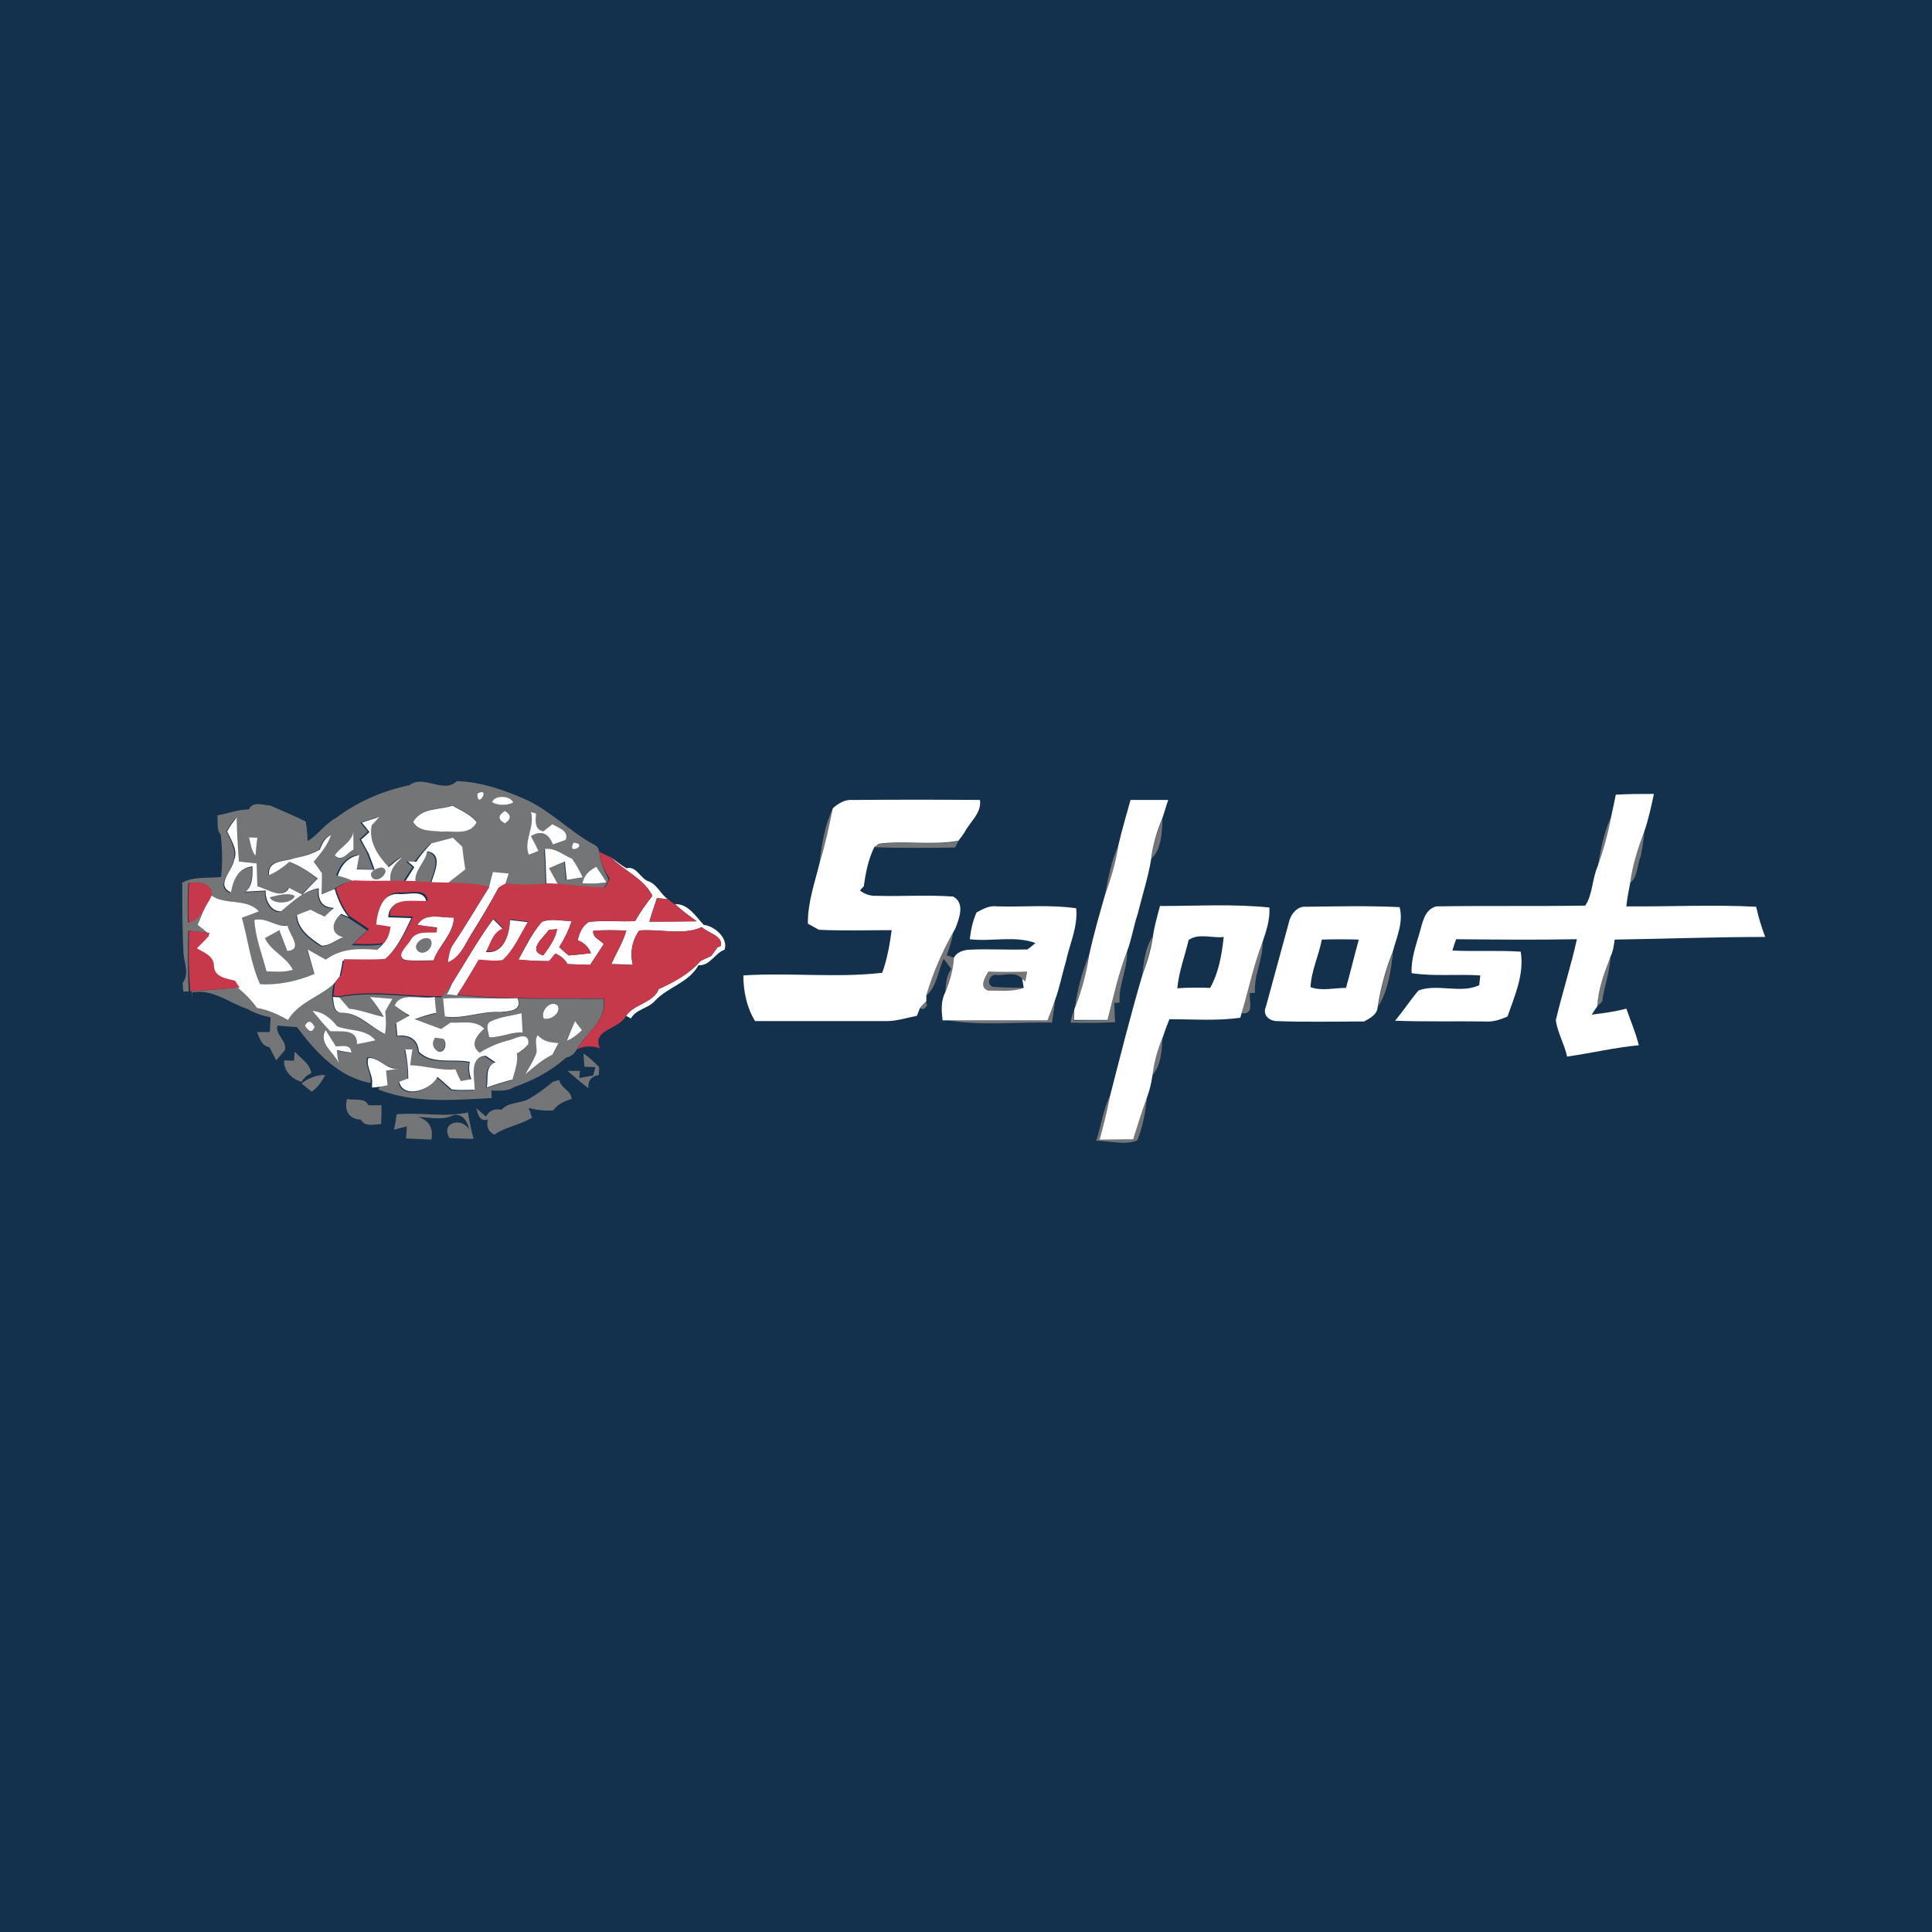 <?xml version="1.0" encoding="utf-8"?>
<!-- Generator: Adobe Illustrator 21.1.0, SVG Export Plug-In . SVG Version: 6.00 Build 0)  -->
<svg version="1.1" id="Layer_1" xmlns="http://www.w3.org/2000/svg" xmlns:xlink="http://www.w3.org/1999/xlink" x="0px" y="0px"
	 viewBox="0 0 512 512" style="enable-background:new 0 0 512 512;" xml:space="preserve">
<style type="text/css">
	.Drop_x0020_Shadow{fill:none;}
	.Round_x0020_Corners_x0020_2_x0020_pt{fill:#FFFFFF;stroke:#201600;stroke-miterlimit:10;}
	.Live_x0020_Reflect_x0020_X{fill:none;}
	.Bevel_x0020_Soft{fill:url(#SVGID_1_);}
	.Dusk{fill:#FFFFFF;}
	.Foliage_GS{fill:#FBDB44;}
	.Pompadour_GS{fill-rule:evenodd;clip-rule:evenodd;fill:#73ACE1;}
	.st0{fill:#13314C;}
	.st1{fill:#747577;}
	.st2{fill:#FFFFFF;}
	.st3{fill:#C6394B;}
</style>
<linearGradient id="SVGID_1_" gradientUnits="userSpaceOnUse" x1="0" y1="0" x2="0.707" y2="0.707">
	<stop  offset="0" style="stop-color:#DCDDE3"/>
	<stop  offset="0.178" style="stop-color:#D8D9DF"/>
	<stop  offset="0.361" style="stop-color:#CCCDD3"/>
	<stop  offset="0.546" style="stop-color:#B7B9BE"/>
	<stop  offset="0.732" style="stop-color:#9A9DA1"/>
	<stop  offset="0.918" style="stop-color:#76797D"/>
	<stop  offset="1" style="stop-color:#63676A"/>
</linearGradient>
<rect class="st0" width="512" height="512"/>
<g id="_x23_747577ff">
	<path class="st1" d="M108.5,208.1c3.8-3,9,2.4,12.6-1.1c6.4,0.2,12.7,2.4,18.5,5c6.4,3,11.3,8.2,17.4,11.6c1,0.4,1.7,1.1,1.8,2.2
		c0.3,2.6,1.3,5,2.5,7.3c-0.3,0.6-1,1.8-1.3,2.3c-4.1-0.2-8.2-0.6-12.4-1c-0.8-1.4-1.5-2.8-2.3-4.2c1-0.4,3.1-1.3,4.2-1.8
		c0.2,1.6,0.3,3.2,0.5,4.9c1-0.2,3.2-0.5,4.2-0.7c-0.8-1.7-1.7-3.3-2.8-4.9c-2.3-1-4.4-3-7.2-2.6c0.2,3.1,0.3,6.2,0.4,9.3
		c-3.6,0.4-7.2,0.3-10.8,0c0.2-0.7,0.7-2.1,0.9-2.8c-1-0.1-3.1-0.3-4.2-0.4c-0.3,1.4-0.7,2.8-1.1,4.2c-6.4-1.6-13.1-0.8-19.6-1.5
		c-0.3-3.2,2.6-5.2,3.1-8.2c4.4,0.8,1.9,5.6,1.1,8.3c1.1,0,3.3,0.1,4.4,0.1c1.5-1.2,3.1-2.4,4.6-3.6c-0.3-2-0.5-4-0.8-6
		c-0.6-0.6-1.9-1.8-2.5-2.4c-1.9,0.5-3.8,1-5.7,1.5c-1.5,1.5-2.9,3.1-4.2,4.8c-0.6,0-1.7-0.1-2.2-0.1l1.7,1.5
		c-0.6,1-1.9,2.9-2.5,3.9c-0.9,0-2.8,0-3.7,0c-0.5-2.7,1-4.7,3-6.4c-1.4,0.5-2.3,1.7-3.5,2.5c-2.8-3.1-5.4-6.7-4.5-11.1
		c0.5-0.6,1.5-1.7,2-2.2c-1.5,0.5-3,1-4.6,1.5c0.5,0.6,1.5,1.8,2,2.4c-0.6,0.5-1.7,1.5-2.2,2c0.7,1.2,1.3,2.4,2,3.7
		c0.4,1.1,1.2,3.3,1.6,4.3c-1.2,0-3.6-0.1-4.8-0.1c0.2-0.9,0.5-2.8,0.7-3.8c-3,0.5-4.8,2.8-5.7,5.5c1.5,0.3,2.9,0.8,4.2,1.5
		c-1.7,0.4-3.4,1.1-4.8,2.1c-0.9,0.4-2.6,1.1-3.5,1.4c0-1.9,0-3.7,0.1-5.6c-0.6-0.7-1.6-2.2-2.2-3c1.8-2.2,3.7-4.4,4.6-7.1
		c-1.7,0.7-2.3,2.3-3,3.9c-2.1,1.1-4.3,1.8-6.6,2.2c-2.7,0.9-7.2,0.4-6.8,4.5c2-0.9,3.8-2.2,5.4-3.5c2.8,0.9,5.1,2.6,7.5,4.4
		c-1,1.1-3.1,3.2-4.1,4.3c-1.2-0.6-2.3-1.2-3.5-1.8c-1.9,3.4-5.8,0.2-8.4-0.4c-0.1-2-0.1-4.1-0.2-6.1c-1.5-0.2-3.1-0.4-4.7-0.5
		c-0.3-3.9-0.4-7.8-0.6-11.7c-0.9,1.2-1.8,2.4-2.5,3.7c1.1,2.5,2.9,5.1,1.8,7.9c-0.4,2.8-5,6.5-0.8,8.5c0.6-3.3,2-6.5,5.7-6.9
		c0.1,2.4,0.2,5-1.8,6.7c1.8-0.1,3.6-0.2,5.3-0.3c-0.2,2.4,1.4,5.7,4.1,5.5c3-2.6,5.9-5.5,10-6.1c-0.3,3,0.7,5.1,4,5.2
		c-0.8,0.8-1.7,1.5-2.5,2.3c-0.9-0.5-2.8-1.4-3.7-1.8c-1.2,0.5-2.4,0.9-3.6,1.4c0.2,3.8,3.5,6.2,6.5,8.1c2.1,0.1,3.8-1.5,5.7-2.2
		c-3.7-1.1-2.8-4.3-0.5-6.2l2,0.8c1.7,1.1,3.4,2.2,5.1,3.4c-1.4,1.3-2.8,2.6-4.1,3.9c2.7,0.1,5.4,0.2,8.1-0.2
		c-0.4,0.4-1.2,1.1-1.5,1.4c-4.7-0.3-9.7-0.4-13.6,2.6c-1.6-0.9-3.2-1.8-4.8-2.7c0.6,2.2,1.2,4.4,1.8,6.5c-4.5,1.9-9.5,3-14.4,2.7
		c-2.4-5.6-3.2-11.7-4.8-17.6c1.5-0.6,3-1.1,4.5-1.7c-3.4-3.6-8.7-1.5-12.6-4.2c0.2-3.7-3.4-3.4-6-3.4c-0.2,3.5-0.2,7.1-0.1,10.6
		c3-0.6,4-3.9,5.6-6.1c-0.9,2.2-1.8,4.4-2.8,6.6c0.7,0.6,2,1.7,2.7,2.2c-1.8-0.2-3.6-0.4-5.4-0.6c-0.2,5.4-0.1,10.7,0.1,16.1
		c4.4-0.2,8.8-0.6,13.1-1c1.9,1.5,3.6,3.3,5,5.3c2.9,0.5,5.7,1.7,8.2,3.2c2.8-4.6,8.2-6.2,12.1-9.5c-0.2,1.2-0.4,2.3-0.4,3.5
		c0.3,1.5,0.1,3.9,2.1,4.2c4.6-0.2,7.8,3.8,11.8,5.6c0.4-2,0.4-4,0.1-6c0.5-0.8,1.4-2.4,1.9-3.3c-2-0.2-4-0.3-6-0.5
		c1.4,1.6,2.6,3.4,3.7,5.3c-3.1-0.6-6-1.9-9.2-2.2c-0.7-0.8-2-2.3-2.6-3c8.9-1.8,18.1,0.1,27.1,0c1-1.1,1.9-2.4,2.7-3.6
		c-0.3,0.7-0.9,2.1-1.2,2.7c0.7,0.1,2,0.3,2.7,0.3c12.9,1.3,25.9,0.9,38.8,1c1.1,5.7-4.7,9.1-7.1,13.5c-0.6,1.1-1.5,1.8-2.8,2.1
		c-4,3.6-8.8,6.1-13.8,7.8c-1.8,1.2-4,0.9-6,0.9c0,0.5,0.1,1.5,0.1,2c-10.1,0.5-20.5,1.5-30.1-2.3l0.7-1c0.4-0.1,1.1-0.2,1.5-0.3
		c-0.1-1-0.3-2.9-0.4-3.9c1.1-0.2,2.3-0.3,3.4-0.5c-3.2,0.5-5.1-3.1-8.1-2.8c-0.7,2.3,1.3,4.4,0.9,6.8c-8.5-1.5-14.6-8.3-19.5-14.8
		c-1.3-0.1-3.9-0.3-5.2-0.4c-0.5,2.7,2.6,3.9,2,6.5c-0.6,0.7-1.7,2-2.3,2.7c-0.6-1.2-1.2-2.3-1.8-3.5c-2.1-0.3-2.6-2.4-3.3-4
		c0.8,0,2.5,0,3.4,0c0.1-1.3,0.1-2.6,0.2-3.9c-2.1-0.4-4.2-1.1-6.1-2.2c-4.9-1.6-9.1-5.4-14.7-4.4l0,1.8c0-0.5-0.1-1.5-0.1-2.1
		c-0.6,0-1.6,0.1-2.2,0.1c-0.1-0.6-0.2-1.7-0.2-2.3c1.9-2.5,0.3-5.5,0.2-8.2c-0.3-6.1-0.3-12.3-0.3-18.4c3.2-1.7,6.9-1.1,10.3-1.5
		c0.4-3.7,0.3-7.5-0.1-11.2c-1.2-1.4-0.7-3.4-0.9-5.1c2.8-0.5,5.5-1.6,8.4-1.6c0.9-2.3,3.9-1.1,5.7-1c3.1,1.4,6.3,2.7,9.3,4.2
		c0.3,1.7,0.5,3.4,0.5,5.2c2.8-1.6,4.6-4.6,7.5-6.1C94.8,212.4,101.6,209.5,108.5,208.1 M126.5,210.3
		C126.4,214.8,130.3,208.3,126.5,210.3 M130.4,212.6c1.6,0.8,3.9,0.9,5.6,0.1C135.4,210.8,131,210.7,130.4,212.6 M109.5,217.8
		c1.5,2.7,5,2.3,7.6,2.5c3.1-0.3,7.5,1.2,9.2-2.5c-1.6-2.1-4.2-3.1-6.4-4.4C116.2,214.8,111.7,213.8,109.5,217.8 M133.8,218.2
		c1.8-1.1,1.8-2.2,0-3.3C131.9,216,131.9,217.1,133.8,218.2 M140.7,215.2c1.1,3.9-2,7.6-0.6,11.3c0.7-0.3,2-0.8,2.6-1
		c-0.7-1.3-1.3-2.6-2-3.9c2.7-1.7,4.9-0.7,5.8,2.2c0.9-0.3,2.6-0.9,3.4-1.2c1-2.5-2-3.2-3.5-4.2c-0.6,0.5-1.8,1.4-2.4,1.9
		c-2.4-0.4-2.1-3-1.9-4.7C141.8,215.5,141,215.3,140.7,215.2 M93.7,220.3c-0.4,3-3.5,4.1-5,6.5c1.8,1.9,3.4-0.9,5-1.5
		C93.6,223.6,93.6,221.9,93.7,220.3 M66,221.9c0.4,1.7,0.6,3.5,1.7,4.9c0.2-1.6,0.4-3.2,0.5-4.8C67.7,222,66.6,221.9,66,221.9
		 M152,223.3C150,227,156.3,223.7,152,223.3 M154.4,234.1c2.1,0.1,4.2,0.1,6.2-0.3c-0.8-1.4-1.7-2.7-2.7-4.1
		C156.2,230.6,154.6,232.1,154.4,234.1 M67.4,243.8c0.4,4.6,2,9,3.1,13.5c2.4,0.1,4.7,0.2,7-0.4c-1.7-3.5-5.8-4.9-7.4-8.4
		c0.9-0.5,2.8-1.6,3.8-2.1c0.7,1.8,1.4,3.7,2.1,5.5c4.4-0.3,0.5-4.3,0.1-6.7C73,245.8,70.7,243,67.4,243.8 M117.4,264.6
		c0.1,1.2,0.4,3.7,0.6,4.9c5,0.7,9.6-1.5,14.6-1.2c2.1-0.2,6.2-0.2,4.6-3.7C130.5,264.9,124,264.2,117.4,264.6 M104.6,266.5
		c0.9,0.7,2.8,2.1,3.8,2.8c-0.9,0.5-2.7,1.5-3.6,2c0.1,1.1,0.2,2.3,0.3,3.4c3.1-0.4,5.5,0.9,5.7,4.2c3.4,3.5,9.1,1.8,13.5,2.7
		c-0.3,1.5-0.2,3.1,0.4,4.6c-0.7,0.1-2.1,0.4-2.8,0.5c-0.3-0.8-1-2.3-1.4-3.1c-4.1,0.4-8-1-12-1.1c0.2-1.1,0.5-3.2,0.6-4.2
		c-0.5,0-1.4,0-1.9,0c0.6,2.5,0.9,5.1,0.8,7.7c-0.6,0.2-1.8,0.7-2.4,0.9c1,4.6,8.5,2.2,10.1-1.3c1.4,1,2.5,2.2,3.8,3.3
		c2,0.3,4.1,0.1,6.1,0.1c0-3-1.5-8.8,2.9-9c0.6,0.4,1.9,1.3,2.6,1.7c-3,1.1-1.9,4.3-2.3,6.7c2.2-0.8,4.5-1.5,6.8-2.1
		c0.6-2.3,1.5-4.5,1.2-6.9c1.3-0.6,2.3-1.4,3-2.5c0.4-3.4-2.9-1.7-4.8-1.1c-2.9,0.7-5.6,1.8-8.1,3.4c-2.8-2.1-0.7-4.6,1.2-6.4
		c-2.4-2.4-5.9-1.4-8.9-1.6c-0.6,0.4-1.9,1.3-2.5,1.7c-2.3-0.9-4.6-1.7-7-2.6c1.8-0.7,3.7-1.2,5.7-1.7c-0.1-1.4-0.2-2.8-0.4-4.2
		C111.8,265.2,106.1,262.6,104.6,266.5 M144.1,269.9c1.8,0.6,4.7-1.4,3.7-3.4C145.8,264.8,143.1,268,144.1,269.9 M82.8,267.9
		c1.5,1.9,3.1,3.7,4.7,5.4c2.8,0.2,7.2-0.8,7.1,3.4c1.6-0.3,3.3-0.6,4.9-1c-2.5-3.1-6.7-2.4-10.1-3.7
		C87.6,269.9,85.6,268.1,82.8,267.9 M130.2,270.6c-1.8,0.7-0.7,2.9-0.7,4.3c3.1,0.1,5.9-1.3,8.9-1.3c-0.1-1.3-0.2-3.8-0.3-5.1
		C135.5,269.2,132.7,269.3,130.2,270.6 M80.8,271.8c1,1.8,1.9,2,2.6,0.4C82.5,270.4,81.6,270.2,80.8,271.8 M152.4,270.6
		c-0.8,1.7-1.6,3.5-2.3,5.2c1.5-0.7,2.9-1.7,4-2.8C153.6,272.2,153,271.4,152.4,270.6 M89.8,281.8c-0.1-0.8-0.4-2.5-0.6-3.4
		c0.9,0.2,2.9,0.5,3.8,0.7c-0.1-2.5-2.4-1.7-4.1-1.7c-0.9-1.4-1.8-2.9-2.7-4.3C84.2,276.3,88.5,279,89.8,281.8 M141.9,279.7
		c-0.8,1.7-1.8,3.4-2.7,5c2.3-1.9,4.5-3.9,7.2-5.2c0.4-0.8,1.2-2.3,1.6-3.1c-2-0.1-4.1-0.4-5.5-2.1C141.3,276,142.8,278,141.9,279.7
		z"/>
	<path class="st1" d="M217.2,228.4c0.6-4.8,1.4-9.8,3.5-14.1C219.7,219,218.7,223.8,217.2,228.4z"/>
	<path class="st1" d="M423.4,229.7c0.8-4.5,1.6-9.1,3.6-13.3C426.2,221,424.9,225.4,423.4,229.7z"/>
	<path class="st1" d="M305.2,227.5c0.3-3.7,1.5-7.2,2.9-10.6C307.9,220.4,307.9,224.9,305.2,227.5z"/>
	<path class="st1" d="M432,234c0.6-4.8,2.1-9.4,3.8-13.9c-0.2,2.3-0.5,4.6-1,6.8C433.8,229.3,434.1,232.3,432,234z"/>
	<path class="st1" d="M232.9,223.7c7-0.9,14.2,0.5,21.1-0.8c-0.2,0.4-0.7,1.3-0.9,1.7c-7.1,0.1-14.3,0.2-21.5-0.1L232.9,223.7z"/>
	<path class="st1" d="M292.8,237.4c0.8-4.5,1.7-9.2,3.6-13.4C295.6,228.6,294.4,233.1,292.8,237.4z"/>
	<path class="st1" d="M101.1,229.9c2.9,0.6-1,4.6-2.5,2.6C97.5,231,100,230,101.1,229.9z"/>
	<path class="st1" d="M71.5,237.8c2.1-0.5,4.6-1.3,6.6-0.4C77.6,239.6,72.3,239.7,71.5,237.8z"/>
	<path class="st1" d="M245.4,263.9c1.7-5.8,4.2-11.5,7.2-16.8c-0.3,2.1-1,4.1-1.7,6.1c0.5,0.1,1.4,0.4,1.9,0.6
		c-0.2,3.2-1.1,6.3-2.3,9.2c0.2-2.1,0.2-4.4,1.6-6.2c-0.7-0.9-1.3-1.8-2-2.7C248.6,257.2,248.2,261.7,245.4,263.9z"/>
	<path class="st1" d="M110.8,252.1c-1.9-1.8,1.7-4.5,3.3-3.1C115.2,250.9,112.6,253.4,110.8,252.1z"/>
	<path class="st1" d="M302.7,258.1c0.5-3.4,0.8-6.9,2.7-9.8C304.9,251.6,303.9,254.9,302.7,258.1z"/>
	<path class="st1" d="M329,268.5c1.9-6.3,3.2-12.8,5.6-19c0.2,4.7-2.4,8.9-2,13.6l-1.4,0.1C331,265.3,332.5,269,329,268.5z"/>
	<path class="st1" d="M293.5,270.4c1.6-6.1,2.9-12.3,5.2-18.2c0.1,4.6-2.3,8.9-2,13.5l-1.4,0.1c0.1,1.7,0.1,3.4,0.2,5.1
		c-3.9,0.2-7.9,0.2-11.8,0.1c0.2-1.1,0.5-2.2,0.9-3.3c0,0.7-0.1,2.1-0.1,2.8C287.5,270.4,290.5,270.4,293.5,270.4z"/>
	<path class="st1" d="M365.2,266.8c0.8-5,2.1-9.9,4-14.6C368.6,257.2,367.9,262.5,365.2,266.8z"/>
	<path class="st1" d="M284.9,266.8c0.6-4.6,1.9-9.2,3.6-13.5C287.8,258,286.7,262.5,284.9,266.8z"/>
	<path class="st1" d="M423.3,266.6c0.2-4.6,1.9-8.9,3.5-13.2c-0.1,4.1-1.7,8-2.2,12C424.3,265.8,423.6,266.4,423.3,266.6z"/>
	<path class="st1" d="M261.9,257.5c3.4,0.1,6.9,0,10.3,0c-0.1,0.6-0.4,1.9-0.5,2.6l-0.8-0.7c-1.6-2-4.5-0.9-6.7-1
		c-1.8-0.5-3.1,2.4-1.1,3.1c2.8,0.3,5.5,0.2,8.3,0.3c-3,1.1-6.3,0.7-9.5,0.7C259.4,261.5,261.1,259.1,261.9,257.5z"/>
	<path class="st1" d="M243.7,267.2c0.4-0.4,1.3-1.3,1.7-1.8l0.3,1.1l-0.9,0.9L243.7,267.2z"/>
	<path class="st1" d="M277.6,270.4c0.7-1.8,1.3-3.6,2-5.4c-0.2,2-0.5,4-0.8,6c-9.2-0.2-18.6,0.9-27.6-0.6
		C260,270.4,268.8,270.4,277.6,270.4z"/>
	<path class="st1" d="M115.3,275c0.5,0.1,1.6,0.2,2.1,0.2c1.1,1.1,0.5,4-1.5,3.3C114.7,277.6,114.4,276.4,115.3,275z"/>
	<path class="st1" d="M305.3,285c0.5-3.6,1.5-7,2.8-10.4C307.9,278.1,307.8,282.4,305.3,285z"/>
	<path class="st1" d="M154.6,279.2c1.6,1,2.9,2.3,4.2,3.6c0,0.5-0.1,1.5-0.1,2.1c-2,0.3-2.9,1.5-2.8,3.5c-1.9-1.5-3.7-3-5.5-4.6
		c0.8,0,2.5,0,3.3,0l-0.2,1.9c0.9-0.2,2.8-0.5,3.7-0.7l0.6-2.2c-0.7,0-2.2-0.1-2.9-0.1C154.8,281.7,154.7,280,154.6,279.2z"/>
	<path class="st1" d="M78.1,278.7c1.6,1.8,4,3.1,4.4,5.7c-1.1,0.5-2,1.3-2.6,2.3c-2.5-0.7-4.8-2.9-4.6-5.7c0.7,0,2,0.1,2.6,0.1
		L78.1,278.7z"/>
	<path class="st1" d="M79.9,287.1c1.9-1.4,4-2.3,6.3-2.2c-0.9,1.7-2,3.3-3.6,4.4C81.9,288.8,80.6,287.7,79.9,287.1z"/>
	<path class="st1" d="M146.5,286.7c0.4-0.1,1.3-0.4,1.7-0.5c0.4,2.2,3.1,2.7,3.3,5c-1.8,0.6-3.8,1.4-4.9,3.1
		c-2.2,0.1-4.4-0.1-6.5-0.7c0.2,0.7,0.7,1.9,0.9,2.6c-3.1,1.9-7,2.4-10,4.5c-1.6-0.8-2.2-2.2-1.7-4c-2.3,0.6-2.6-1.4-3.1-3
		c0.6,0.5,1.9,1.6,2.6,2.2c0.8-1.5,2.1-2.2,4.1-1.8c1.8-2.1,5-1.6,7.3-2.9C142.4,289.9,144.5,288.4,146.5,286.7z"/>
	<path class="st1" d="M92,291.2c1.8,0.6,4.7-0.5,5.6,1.7c0.9,0,2.6,0,3.5,0c0,1.7,0,3.3-0.1,5c-1.9,0-4.2,0.9-5.4-1.2
		C92.5,296.6,91.1,294.3,92,291.2z"/>
	<path class="st1" d="M290.5,302.3c1.3-3.9,1.8-8.1,3.6-11.8c-0.7,3.8-1.6,7.6-2.7,11.3c2.9-0.1,5.9-0.1,8.9-0.1
		c1.2-3.8,2.2-7.5,3.7-11.2c-0.4,4-1.1,8-2.6,11.7C298.1,303.6,294,302.3,290.5,302.3z"/>
	<path class="st1" d="M105.1,295.3c6.3-0.6,12.7,0.9,18.9-0.5c0.4,2.4,0.9,4.7,1.5,7c-2.2,0-4.3-0.1-6.4-0.2
		c-2.4-4.3,3.4-5.6,5.3-2.2c-0.5-2.1-1.7-4.3-4.2-3.9c-3,1.5-6.2,0.6-9.4,0.5c3,0.9,4.1,3.1,3.5,6c-2.2-0.1-4.4-0.2-6.7-0.3
		c0.1-0.8,0.2-2.4,0.2-3.2c-0.9,0.2-2.6,0.7-3.4,0.9C104.7,298.2,104.9,296.7,105.1,295.3z"/>
</g>
<g id="_x23_ffffffff">
	<path class="st2" d="M126.5,210.3C130.3,208.3,126.4,214.8,126.5,210.3z"/>
	<path class="st2" d="M130.4,212.6c0.6-2,5-1.8,5.6,0.1C134.3,213.5,132,213.5,130.4,212.6z"/>
	<path class="st2" d="M428.2,210.6c3.4-0.2,6.7-0.2,10.1-0.2c-0.7,3.3-1.4,6.6-2.5,9.8c-1.7,4.5-3.2,9.1-3.8,13.9
		c-0.4,2-0.8,4.1-1,6.1c11.5,0.1,23-0.5,34.4,0.1c0.6,2.7,1.4,5.4,2.4,8c-13.3,0-26.6,0.5-39.9,0.7c-0.2,1.5-0.4,3.1-1.1,4.5
		c-1.6,4.2-3.3,8.6-3.5,13.2c-0.4,0.5-1.1,1.6-1.5,2.2c3.1-0.4,6.2-0.8,9.2-1.6c1.1,3.2,2.5,6.4,3.3,9.7c-6.4,0.6-12.6,2.1-19,3
		c-0.7-3.3-2.5-6.2-3-9.6c1.7-7.2,4-14.3,5.6-21.5c-10.7,0.2-21.3,0.1-32,0c-0.4,1-0.7,2-1,3c6,0.3,12.1-0.1,18.1,0.3
		c1,6-1.6,11.7-3.5,17.2c-1.9,0.8-3.9,1.5-6,1.3c-7.9-0.1-15.9,0.1-23.8-0.2c2.2-2.6,4-5.4,6.2-8c5-1.9,11.2,0.9,16.1-1.4
		c0.1-0.7,0.2-1.9,0.3-2.6c-6.1-0.4-12.2,0.3-18.2-0.6c-0.2-3.7,1.1-7.2,2.1-10.7c0.8-2.6,1.2-6.1,4.4-7c13.2-0.2,26.4,0,39.5-0.2
		c2-2.9,1.8-7.1,3.3-10.4c1.5-4.3,2.8-8.8,3.6-13.3C427.4,214.5,427.8,212.6,428.2,210.6z"/>
	<path class="st2" d="M220.7,214.2c1.5-1.3,3.2-2.4,5.3-2.2c11.2-0.1,22.5-0.1,33.7,0c0.5,3.5-2.7,5.8-4.1,8.6
		c-0.4,0.6-1.2,1.7-1.6,2.2c-7,1.3-14.1-0.1-21.1,0.8l-1.2,0.9c-1.6,3.2-2.3,6.9-2.8,10.4c-0.3,0.3-0.8,0.8-1,1.1
		c1.3,1,2.8,1.5,4.5,1.4c6.7,0.2,13.5-0.3,20.2,0.2c3.2,1.7,1.6,5.8,0.6,8.4l-0.5,0.9c-3,5.3-5.5,11-7.2,16.8v1.6
		c-0.4,0.4-1.3,1.3-1.7,1.8c-0.2,0.5-0.6,1.6-0.8,2.1c-2.6,0.5-5.3,1.4-8,1.4c-11.6,0-23.3,0-34.9,0c-2.2-3.6-3.1-7.9-3.1-12.1
		c12.2-0.8,24.7,0.7,36.8-0.7c1.3-3.6,2-7.5,2.5-11.3c-6.4,0-12.8,0.2-19.3-0.1c-0.7-0.4-2.1-1.2-2.9-1.6
		c-0.1-5.6,1.9-11.1,3.2-16.5C218.7,223.8,219.7,219,220.7,214.2z"/>
	<path class="st2" d="M299.6,212c3.3,0,6.7,0,10,0c-0.6,1.6-1,3.3-1.6,4.9c-1.4,3.4-2.5,6.9-2.9,10.6c-0.8,5-2.4,9.8-3.6,14.7
		c-1.1,3.3-1.6,6.7-2.8,9.9c-2.3,5.9-3.6,12.1-5.2,18.2c-3,0-6,0-8.9,0c0-0.7,0.1-2.1,0.1-2.8l0.3-0.8c1.7-4.3,2.9-8.9,3.6-13.5
		c1.2-5.4,2.7-10.7,4.2-15.9c1.6-4.4,2.9-8.8,3.6-13.4C297.3,220,298.5,216,299.6,212z"/>
	<path class="st2" d="M109.5,217.8c2.3-3.9,6.7-3,10.4-4.3c2.2,1.3,4.8,2.3,6.4,4.4c-1.8,3.6-6.1,2.2-9.2,2.5
		C114.5,220.1,111,220.5,109.5,217.8z"/>
	<path class="st2" d="M133.8,218.2c-1.9-1-1.9-2.1,0-3.3C135.6,216,135.5,217.1,133.8,218.2z"/>
	<path class="st2" d="M140.7,215.2c0.4,0.1,1.1,0.3,1.4,0.4c-0.2,1.7-0.5,4.3,1.9,4.7c0.6-0.5,1.8-1.4,2.4-1.9
		c1.5,1,4.5,1.7,3.5,4.2c-0.9,0.3-2.6,0.9-3.4,1.2c-1-2.9-3.1-3.9-5.8-2.2c0.7,1.3,1.4,2.6,2,3.9c-0.7,0.3-2,0.8-2.6,1
		C138.7,222.8,141.8,219.1,140.7,215.2z"/>
	<path class="st2" d="M60.2,220.3c0.7-1.3,1.6-2.5,2.5-3.7c0.1,3.9,0.3,7.8,0.6,11.7c1.5,0.2,3.1,0.3,4.7,0.5c0.1,2,0.1,4.1,0.2,6.1
		c2.6,0.6,6.6,3.7,8.4,0.4c1.2,0.6,2.3,1.2,3.5,1.8c1-1.1,3-3.2,4.1-4.3c-2.3-1.7-4.7-3.4-7.5-4.4c-1.7,1.4-3.4,2.7-5.4,3.5
		c-0.4-4.1,4.2-3.5,6.8-4.5c2.3-0.4,4.6-1.1,6.6-2.2c0.7-1.5,1.3-3.2,3-3.9c-0.9,2.8-2.8,4.9-4.6,7.1c0.6,0.7,1.6,2.2,2.2,3
		c0,1.9,0,3.7-0.1,5.6c0.9-0.3,2.6-1.1,3.5-1.4c0.8,2.7,1.9,5.3,3.7,7.4l-2-0.8c-2.3,1.9-3.2,5.1,0.5,6.2c-1.9,0.7-3.6,2.3-5.7,2.2
		c-2.9-1.9-6.3-4.3-6.5-8.1c1.2-0.5,2.4-1,3.6-1.4c0.9,0.5,2.8,1.4,3.7,1.8c0.8-0.8,1.7-1.5,2.5-2.3c-3.3-0.1-4.3-2.2-4-5.2
		c-4.1,0.7-7,3.6-10,6.1c-2.7,0.2-4.3-3.1-4.1-5.5c-1.8,0.1-3.6,0.2-5.3,0.3c2-1.7,1.8-4.3,1.8-6.7c-3.8,0.4-5.1,3.6-5.7,6.9
		c-4.2-2,0.4-5.7,0.8-8.5C63.2,225.4,61.3,222.8,60.2,220.3 M71.5,237.8c0.8,1.9,6,1.8,6.6-0.4C76.1,236.5,73.6,237.3,71.5,237.8z"
		/>
	<path class="st2" d="M95.9,218c1.5-0.5,3-1,4.6-1.5c-0.5,0.6-1.5,1.7-2,2.2c-0.9,4.4,1.7,8.1,4.5,11.1c1.1-0.8,2.1-2,3.5-2.5
		c-2,1.7-3.5,3.7-3,6.4c-3.3,0-6.6,0.1-9.8-0.1c-1.4-0.7-2.8-1.2-4.2-1.5c0.9-2.8,2.7-5,5.7-5.5c-0.2,1-0.5,2.9-0.7,3.8
		c1.2,0,3.6,0.1,4.8,0.1c-0.4-1.1-1.2-3.3-1.6-4.3c-0.7-1.2-1.3-2.4-2-3.7c0.6-0.5,1.7-1.5,2.2-2C97.4,219.8,96.4,218.6,95.9,218
		 M101.1,229.9c-1.1,0.1-3.6,1.1-2.5,2.6C100.1,234.5,104,230.5,101.1,229.9z"/>
	<path class="st2" d="M93.7,220.3c-0.1,1.6,0,3.3,0,4.9c-1.6,0.7-3.1,3.4-5,1.5C90.2,224.4,93.2,223.3,93.7,220.3z"/>
	<path class="st2" d="M66,221.9c0.6,0,1.7,0.1,2.2,0.1c-0.2,1.6-0.3,3.2-0.5,4.8C66.6,225.4,66.4,223.6,66,221.9z"/>
	<path class="st2" d="M114.3,223.5c1.9-0.5,3.8-1,5.7-1.5c0.6,0.6,1.9,1.8,2.5,2.4c0.2,2,0.5,4,0.8,6c-1.5,1.2-3.1,2.4-4.6,3.6
		c-1.1,0-3.3-0.1-4.4-0.1c0.8-2.7,3.3-7.6-1.1-8.3c-0.5,3-3.5,5-3.1,8.2c-0.7,0-2.1-0.1-2.8-0.1c0.6-1,1.9-2.9,2.5-3.9l-1.7-1.5
		c0.6,0,1.7,0.1,2.2,0.1C111.4,226.7,112.8,225.1,114.3,223.5z"/>
	<path class="st2" d="M152,223.3C156.3,223.7,150,227,152,223.3z"/>
	<path class="st2" d="M144.4,225c2.7-0.4,4.8,1.6,7.2,2.6c1.1,1.5,2,3.2,2.8,4.9c-1,0.2-3.2,0.5-4.2,0.7c-0.2-1.6-0.3-3.2-0.5-4.9
		c-1,0.4-3.1,1.3-4.2,1.8c0.8,1.4,1.5,2.8,2.3,4.2c-0.8,0-2.3-0.1-3-0.1C144.7,231.2,144.6,228.1,144.4,225z"/>
	<path class="st2" d="M161.9,227.2c1.4,1,2.7,2.1,4.1,2.9c2.8-0.7,3.6,2.8,6,3.5c2.2,0.9,3.1,3.4,5,4.7c-0.7-0.1-2.2-0.2-2.9-0.3
		c-0.7,2.1-1.4,4.1-2,6.2c4.2,0,8.3,0,12.5-0.1c-2-1.4-3.9-2.8-5.7-4.5c3.5-0.1,5.4,3.2,7.6,5.5c2.9,0.3,6.6,3.6,5.5,6.6
		c-2.6,0.9-3.8,4.3-6.9,4.1c-2.6,4.7-8.1,5.7-11.6,9.5c-1.8,2-4.9,2.1-6.3,4.6l-1.3-0.7c2.2-3.2,7.1-3.3,8.7-7.1c4-1.9,8-4,11-7.4
		c0.7-0.4,2.2-1,2.9-1.4c0.4-0.6,1.2-1.6,1.6-2.2l0.9-0.4c0.7-2.7-3.4-3.4-5-5c-5.1,2.3-11.1,0.4-16.6,0.9c-1.9,2.7-2.5,5.9-1.7,9.1
		c-1.9-0.1-3.8-0.2-5.7-0.2c1.3-3,3-5.7,4-8.9c-2.9-0.1-5.9-0.2-8.8,0.1c-0.2,1.8,1.9,2.4,2.8,3.5c-1.2,1.8-2.4,3.7-3.6,5.5
		c-2-0.1-4-0.1-6-0.2c-0.7-1.3-1.8-2.2-3.2-2.8c-0.4,0.5-1.2,1.5-1.7,2c-2.7,0-5.4-0.1-8.1-0.4c1.9-3.4,3.6-7,6.2-10
		c2.5-1,5.3-0.2,7.9-0.2c-0.8,2.4-1.9,4.7-3.3,6.9c0.8,0.7,1.6,1.5,2.5,2.2c1.5-0.1,4.4-0.4,5.9-0.6c-0.6-1.6-1.8-2.8-3.5-3.4
		c0.4-1.9,1.2-3.9,3-4.9c4-0.4,8.1,0,12.2-0.2c1.4-2.4,2.9-4.6,4.6-6.7C170.6,232.8,165.4,230.8,161.9,227.2 M145.5,246.4
		c-1.4,2-5.9,5.5-1.6,6.8c1.6-2.1,3.2-4.3,3.7-7C147.2,246.3,146.1,246.4,145.5,246.4z"/>
	<path class="st2" d="M154.4,234.1c0.2-2,1.8-3.5,3.6-4.4c0.9,1.3,1.8,2.7,2.7,4.1C158.6,234.2,156.5,234.2,154.4,234.1z"/>
	<path class="st2" d="M129.5,235.3c0.4-1.4,0.7-2.8,1.1-4.2c1,0.1,3.1,0.3,4.2,0.4c-0.2,0.7-0.7,2.1-0.9,2.8c-0.4,0.3-1.3,0.8-1.8,1
		c-2.2,4.1-4.6,8.1-7.1,12.1c-1.8,2.9-3.1,6.5-6.5,7.8c0.2-1.7,0.5-3.5,1.6-5C123.4,245.4,126.4,240.2,129.5,235.3z"/>
	<path class="st2" d="M56,237.3c3.8,2.7,9.2,0.6,12.6,4.2c-1.5,0.6-3,1.2-4.5,1.7c1.6,5.8,2.3,12,4.8,17.6c4.9,0.3,9.9-0.8,14.4-2.7
		c-0.6-2.2-1.2-4.4-1.8-6.5c1.6,0.9,3.2,1.8,4.8,2.7c4-3,8.9-3,13.6-2.6c0.4-0.3,1.2-1,1.5-1.4c0.9-1.2,1.5-2.7,1.7-4.3
		c-0.9-0.2-2.8-0.4-3.8-0.6c0.3-3.6,1.7-8.5,6.1-8.5c2.5,0.4,7.1-1.5,7.6,2.2c-3.5,0.4-9.9-1.4-10.1,4c2,0.1,4.1,0.1,6.1,0.2
		c-1.9,4-3.8,8.3-7.3,11.2c-3.6,0.3-7.3,0.1-10.9,0.1c-0.2,1.4-0.5,2.8-0.8,4.2c-0.4,0.5-1.2,1.5-1.6,2c-3.9,3.4-9.3,4.9-12.1,9.5
		c-2.6-1.5-5.3-2.7-8.2-3.2c-1.4-2-3.1-3.7-5-5.3c-0.3-0.5-0.9-1.4-1.2-1.8c-2.2-0.5-5.5-0.9-5.6-3.9c0.1-2.7-2.5-3.6-4.5-4.7
		c1.1-1,2.1-2.1,3.1-3.2l0.2-0.9c-0.7-0.6-2-1.7-2.7-2.2c0.9-2.2,1.8-4.4,2.8-6.6L56,237.3z"/>
	<path class="st2" d="M258.8,241.8c1.7-0.9,3.4-1.9,5.5-1.6c7,0.2,14-0.5,20.9,0.5c0.5,5-1.8,9.6-2.8,14.4c-1,3.3-1.6,6.7-2.8,9.9
		c-0.6,1.8-1.3,3.6-2,5.4c-8.8,0-17.6,0-26.4,0l-1.4,0c-0.3-2.5-0.5-5.1,0.7-7.4c1.2-2.9,2.1-6,2.3-9.2c0.7-1.4,2.4-2,3.8-2.1
		c5.2-0.3,10.5,0.1,15.7-0.1c0.5-0.4,1.6-1.2,2.1-1.7c-5.5-2-11.7-0.3-17.4-1C257.3,246.4,257.8,244,258.8,241.8 M261.9,257.5
		c-0.8,1.5-2.5,4-0.1,5c3.1,0,6.5,0.4,9.5-0.7l-0.4-2.4l0.8,0.7c0.1-0.6,0.4-1.9,0.5-2.6C268.7,257.6,265.3,257.6,261.9,257.5z"/>
	<path class="st2" d="M307.4,240.1c9.7,0,19.4-0.6,29,0.4c0.2,3.1-0.8,6.2-1.8,9.1c-2.4,6.2-3.7,12.7-5.6,19l-0.3,1.1
		c-6.2,0.9-12.5,0.4-18.8,0.4c-0.6,1.5-1.2,3.1-1.7,4.6c-1.4,3.3-2.4,6.8-2.8,10.4c-0.3,1.9-0.7,3.8-1.4,5.6
		c-1.4,3.7-2.5,7.5-3.7,11.2c-3,0-5.9,0.1-8.9,0.1c1-3.7,2-7.5,2.7-11.3c2.8-10.8,5.5-21.7,8.7-32.5c1.2-3.2,2.2-6.4,2.7-9.8
		C305.9,245.5,306.7,242.8,307.4,240.1 M315,249.1c-1,4.3-2.6,8.4-3,12.8c2.9-0.2,5.8-0.2,8.7-0.1c2.3-4.1,3.1-8.9,3.6-13.5
		C321.4,248.7,317.7,247.2,315,249.1z"/>
	<path class="st2" d="M341.5,244.7c0.4-2.2,2.2-4.7,4.7-4.4c8.2-0.1,16.5-0.3,24.7,0.1c1.1,4-0.8,8-1.8,11.8
		c-1.9,4.7-3.2,9.6-4,14.6c-0.1,2.1-2,3-3.6,3.9c-7.7,0-15.5,0.2-23.2-0.1c-2.1-0.1-3.8-1.7-2.8-3.9
		C337.5,259.4,339.5,252,341.5,244.7 M350.3,249c-0.8,4.2-2.8,8.3-3,12.6c2.9,1.1,6.3,0.2,9.4,0.2c1.2-4.2,2.2-8.5,3.4-12.8
		C356.8,248.9,353.6,248.9,350.3,249z"/>
	<path class="st2" d="M110.6,245.1c2.1-3.5,6.4-1.7,9.7-2c-0.1,4.4-4,7.4-5.4,11.4c-2.5,0-5.1,0.2-7.6-0.1c-2.6-1.2,0.5-3.8,1.4-5.2
		c1.4-2.7,4.5-2,7-2.2l0.1-1.2C114.1,245.6,112.4,245.4,110.6,245.1 M110.8,252.1c1.8,1.3,4.4-1.2,3.3-3.1
		C112.5,247.6,108.9,250.3,110.8,252.1z"/>
	<path class="st2" d="M67.4,243.8c3.3-0.8,5.7,2,8.8,1.5c0.4,2.3,4.3,6.4-0.1,6.7c-0.7-1.8-1.4-3.7-2.1-5.5
		c-0.9,0.5-2.8,1.6-3.8,2.1c1.6,3.5,5.7,4.9,7.4,8.4c-2.3,0.7-4.7,0.5-7,0.4C69.4,252.8,67.7,248.5,67.4,243.8z"/>
	<path class="st2" d="M119.8,260.6c3.6-5.7,6.9-11.6,10.9-17c0.9,0.9,1.7,1.7,2.6,2.6c-2.7,0.9-3.3,3.9-4.5,6.1
		c4.8,0.5,6.2-4.7,6.3-8.5c1.2,0.2,3.6,0.4,4.8,0.6c-2.1,3.4-3.7,7.4-6.8,10.2c-2.1,0.3-4.2,0-6.3-0.1c-1.8,3.1-3.7,6.3-5.7,9.3
		c-0.7-0.1-2-0.3-2.7-0.3C118.9,262.7,119.5,261.3,119.8,260.6z"/>
	<path class="st2" d="M90.3,268.4c-2-0.3-1.8-2.7-2.1-4.2c0.4,0,1.3,0.1,1.7,0.1c0.7,0.8,2,2.3,2.6,3c3.1,0.3,6.1,1.6,9.2,2.2
		c-1.1-1.9-2.3-3.6-3.7-5.3c2,0.2,4,0.3,6,0.5c-0.5,0.8-1.4,2.4-1.9,3.3c0.2,2,0.3,4-0.1,6C98.1,272.2,95,268.2,90.3,268.4z"/>
	<path class="st2" d="M117.4,264.6c6.6-0.4,13.1,0.3,19.7-0.1c1.6,3.5-2.5,3.5-4.6,3.7c-4.9-0.3-9.6,1.9-14.6,1.2
		C117.8,268.3,117.5,265.8,117.4,264.6z"/>
	<path class="st2" d="M104.6,266.5c1.5-3.9,7.2-1.4,10.6-2.3c0.1,1.4,0.2,2.8,0.4,4.2c-1.9,0.4-3.8,1-5.7,1.7c2.3,0.9,4.6,1.7,7,2.6
		c0.6-0.4,1.9-1.3,2.5-1.7c3,0.2,6.5-0.8,8.9,1.6c-1.9,1.8-4,4.2-1.2,6.4c2.5-1.6,5.2-2.7,8.1-3.4c1.8-0.6,5.1-2.3,4.8,1.1
		c-0.8,1-1.8,1.9-3,2.5c0.3,2.4-0.6,4.7-1.2,6.9c-2.3,0.6-4.6,1.3-6.8,2.1c0.5-2.4-0.6-5.5,2.3-6.7c-0.7-0.4-1.9-1.3-2.6-1.7
		c-4.5,0.3-2.9,6-2.9,9c-2,0-4.1,0.2-6.1-0.1c-1.3-1.1-2.5-2.3-3.8-3.3c-1.6,3.5-9.1,5.9-10.1,1.3c0.6-0.2,1.8-0.7,2.4-0.9
		c0-2.6-0.3-5.2-0.8-7.7c0.5,0,1.4,0,1.9,0c-0.2,1.1-0.5,3.2-0.6,4.2c4,0.1,7.9,1.5,12,1.1c0.3,0.8,1,2.3,1.4,3.1
		c0.7-0.1,2.1-0.4,2.8-0.5c-0.6-1.5-0.7-3-0.4-4.6c-4.4-0.9-10.1,0.8-13.5-2.7c-0.2-3.3-2.6-4.6-5.7-4.2c-0.1-1.1-0.2-2.3-0.3-3.4
		c0.9-0.5,2.7-1.5,3.6-2C107.4,268.6,105.6,267.2,104.6,266.5 M115.3,275c-0.9,1.4-0.7,2.6,0.7,3.6c2,0.7,2.6-2.2,1.5-3.3
		C116.9,275.2,115.9,275.1,115.3,275z"/>
	<path class="st2" d="M144.1,269.9c-1-1.9,1.8-5.1,3.7-3.4C148.8,268.5,145.8,270.5,144.1,269.9z"/>
	<path class="st2" d="M82.8,267.9c2.8,0.2,4.9,2,6.6,4.1c3.4,1.3,7.6,0.6,10.1,3.7c-1.6,0.4-3.3,0.7-4.9,1c0.1-4.2-4.3-3.2-7.1-3.4
		C85.8,271.5,84.3,269.7,82.8,267.9z"/>
	<path class="st2" d="M130.2,270.6c2.5-1.2,5.3-1.4,8-2.1c0.1,1.3,0.2,3.8,0.3,5.1c-3.1-0.1-5.9,1.4-8.9,1.3
		C129.5,273.5,128.4,271.3,130.2,270.6z"/>
	<path class="st2" d="M80.8,271.8c0.8-1.5,1.7-1.4,2.6,0.4C82.7,273.7,81.9,273.6,80.8,271.8z"/>
	<path class="st2" d="M152.4,270.6c0.6,0.8,1.2,1.6,1.8,2.4c-1.2,1.2-2.5,2.2-4,2.8C150.9,274.1,151.6,272.3,152.4,270.6z"/>
	<path class="st2" d="M89.8,281.8c-1.2-2.8-5.6-5.4-3.5-8.8c0.9,1.4,1.8,2.9,2.7,4.3c1.7,0,4-0.7,4.1,1.7c-1-0.2-2.9-0.5-3.8-0.7
		C89.3,279.3,89.6,280.9,89.8,281.8z"/>
	<path class="st2" d="M141.9,279.7c0.9-1.7-0.6-3.7,0.6-5.4c1.4,1.7,3.5,2,5.5,2.1c-0.4,0.8-1.2,2.3-1.6,3.1
		c-2.7,1.3-4.9,3.3-7.2,5.2C140.1,283.1,141.1,281.5,141.9,279.7z"/>
	<path class="st2" d="M97.6,280.4c2.9-0.3,4.8,3.3,8.1,2.8c-1.1,0.2-2.3,0.3-3.4,0.5c0.1,1,0.3,2.9,0.4,3.9
		c-0.4,0.1-1.1,0.2-1.5,0.3c-0.6,0.1-1.9,0.3-2.6,0.3l0-1C98.9,284.8,96.9,282.7,97.6,280.4z"/>
</g>
<g id="_x23_c6394bff">
	<path class="st3" d="M158.8,225.7c0.8,0.4,2.3,1.2,3.1,1.5c3.5,3.6,8.7,5.6,11,10.2c-1.7,2.1-3.3,4.4-4.6,6.7
		c-4.1,0.2-8.2-0.3-12.2,0.2c-1.8,1.1-2.6,3-3,4.9c1.7,0.6,2.9,1.8,3.5,3.4c-1.5,0.2-4.4,0.5-5.9,0.6c-0.8-0.7-1.7-1.4-2.5-2.2
		c1.4-2.2,2.5-4.5,3.3-6.9c-2.6,0-5.4-0.8-7.9,0.2c-2.6,2.9-4.4,6.5-6.2,10c2.7,0.3,5.4,0.4,8.1,0.4c0.4-0.5,1.2-1.5,1.7-2
		c1.4,0.6,2.4,1.5,3.2,2.8c2,0.1,4,0.1,6,0.2c1.2-1.8,2.4-3.7,3.6-5.5c-0.9-1.1-3-1.8-2.8-3.5c2.9-0.3,5.9-0.1,8.8-0.1
		c-0.9,3.1-2.6,5.9-4,8.9c1.9,0.1,3.8,0.2,5.7,0.2c-0.8-3.2-0.2-6.4,1.7-9.1c5.5-0.5,11.4,1.4,16.6-0.9c1.6,1.6,5.7,2.3,5,5
		l-0.9,0.4c-0.4,0.6-1.2,1.6-1.6,2.2c-0.7,0.4-2.2,1-2.9,1.4c-2.9,3.4-6.9,5.6-11,7.4c-1.6,3.8-6.5,3.9-8.7,7.1
		c-1.7,3.6-9.2,3.6-6.9,8.6c-2-0.7-4.2-0.7-6.1,0.3c2.4-4.5,8.2-7.8,7.1-13.5c-12.9-0.1-25.9,0.3-38.8-1c2-3,3.8-6.2,5.7-9.3
		c2.1,0.1,4.2,0.5,6.3,0.1c3.1-2.8,4.6-6.7,6.8-10.2c-1.2-0.1-3.6-0.4-4.8-0.6c-0.2,3.8-1.5,9-6.3,8.5c1.2-2.2,1.8-5.2,4.5-6.1
		c-0.9-0.9-1.7-1.7-2.6-2.6c-4,5.4-7.3,11.3-10.9,17c-0.8,1.3-1.7,2.5-2.7,3.6c-9,0.2-18.1-1.8-27.1,0c-0.4,0-1.3-0.1-1.7-0.1
		c0.1-1.2,0.2-2.4,0.4-3.5c0.4-0.5,1.2-1.5,1.6-2c0.3-1.4,0.5-2.8,0.8-4.2c3.6,0,7.3,0.2,10.9-0.1c3.5-2.9,5.4-7.2,7.3-11.2
		c-2-0.1-4.1-0.1-6.1-0.2c0.1-5.4,6.6-3.6,10.1-4c-0.5-3.7-5.1-1.8-7.6-2.2c-4.4,0-5.8,5-6.1,8.5c0.9,0.1,2.8,0.4,3.8,0.6
		c-0.2,1.6-0.7,3.1-1.7,4.3c-2.7,0.4-5.4,0.3-8.1,0.2c1.4-1.3,2.7-2.6,4.1-3.9c-1.7-1.1-3.4-2.3-5.1-3.4c-1.8-2.1-2.9-4.7-3.7-7.4
		c1.5-1,3.1-1.7,4.8-2.1c3.3,0.2,6.6,0.1,9.8,0.1c0.9,0,2.8,0,3.7,0c0.7,0,2.1,0.1,2.8,0.1c6.5,0.7,13.2-0.1,19.6,1.5
		c-3.2,5-6.2,10.1-9.4,15c-1.1,1.4-1.3,3.2-1.6,5c3.4-1.4,4.7-5,6.5-7.8c2.5-4,4.8-8,7.1-12.1c0.4-0.3,1.3-0.8,1.8-1
		c3.6,0.4,7.2,0.4,10.8,0c0.8,0,2.3,0.1,3,0.1c4.1,0.4,8.2,0.8,12.4,1c0.3-0.6,1-1.8,1.3-2.3C160.1,230.7,159.1,228.3,158.8,225.7
		 M110.6,245.1c1.8,0.3,3.5,0.5,5.2,0.8l-0.1,1.2c-2.5,0.1-5.6-0.5-7,2.2c-0.8,1.4-4,4-1.4,5.2c2.5,0.2,5,0.1,7.6,0.1
		c1.4-4,5.3-7,5.4-11.4C117,243.3,112.7,241.6,110.6,245.1z"/>
	<path class="st3" d="M50.1,233.9c2.6,0,6.2-0.3,6,3.4l-0.5,1.1c-1.5,2.2-2.5,5.5-5.6,6.1C49.8,241,49.9,237.4,50.1,233.9z"/>
	<path class="st3" d="M174.1,238c0.7,0.1,2.2,0.2,2.9,0.3c0.5,0.4,1.4,1.1,1.9,1.4c1.8,1.6,3.8,3,5.7,4.5c-4.2,0-8.3,0.1-12.5,0.1
		C172.7,242.2,173.4,240.1,174.1,238z"/>
	<path class="st3" d="M145.5,246.4c0.5,0,1.6-0.1,2.2-0.2c-0.5,2.7-2.2,4.9-3.7,7C139.6,251.9,144.1,248.4,145.5,246.4z"/>
	<path class="st3" d="M50.1,246.6c1.8,0.2,3.6,0.4,5.4,0.6l-0.2,0.9c-1,1.1-2.1,2.2-3.1,3.2c1.9,1.2,4.5,2,4.5,4.7
		c0.1,3,3.4,3.3,5.6,3.9c0.3,0.5,0.9,1.4,1.2,1.8c-4.4,0.4-8.7,0.7-13.1,1C50,257.3,49.9,251.9,50.1,246.6z"/>
</g>
</svg>
